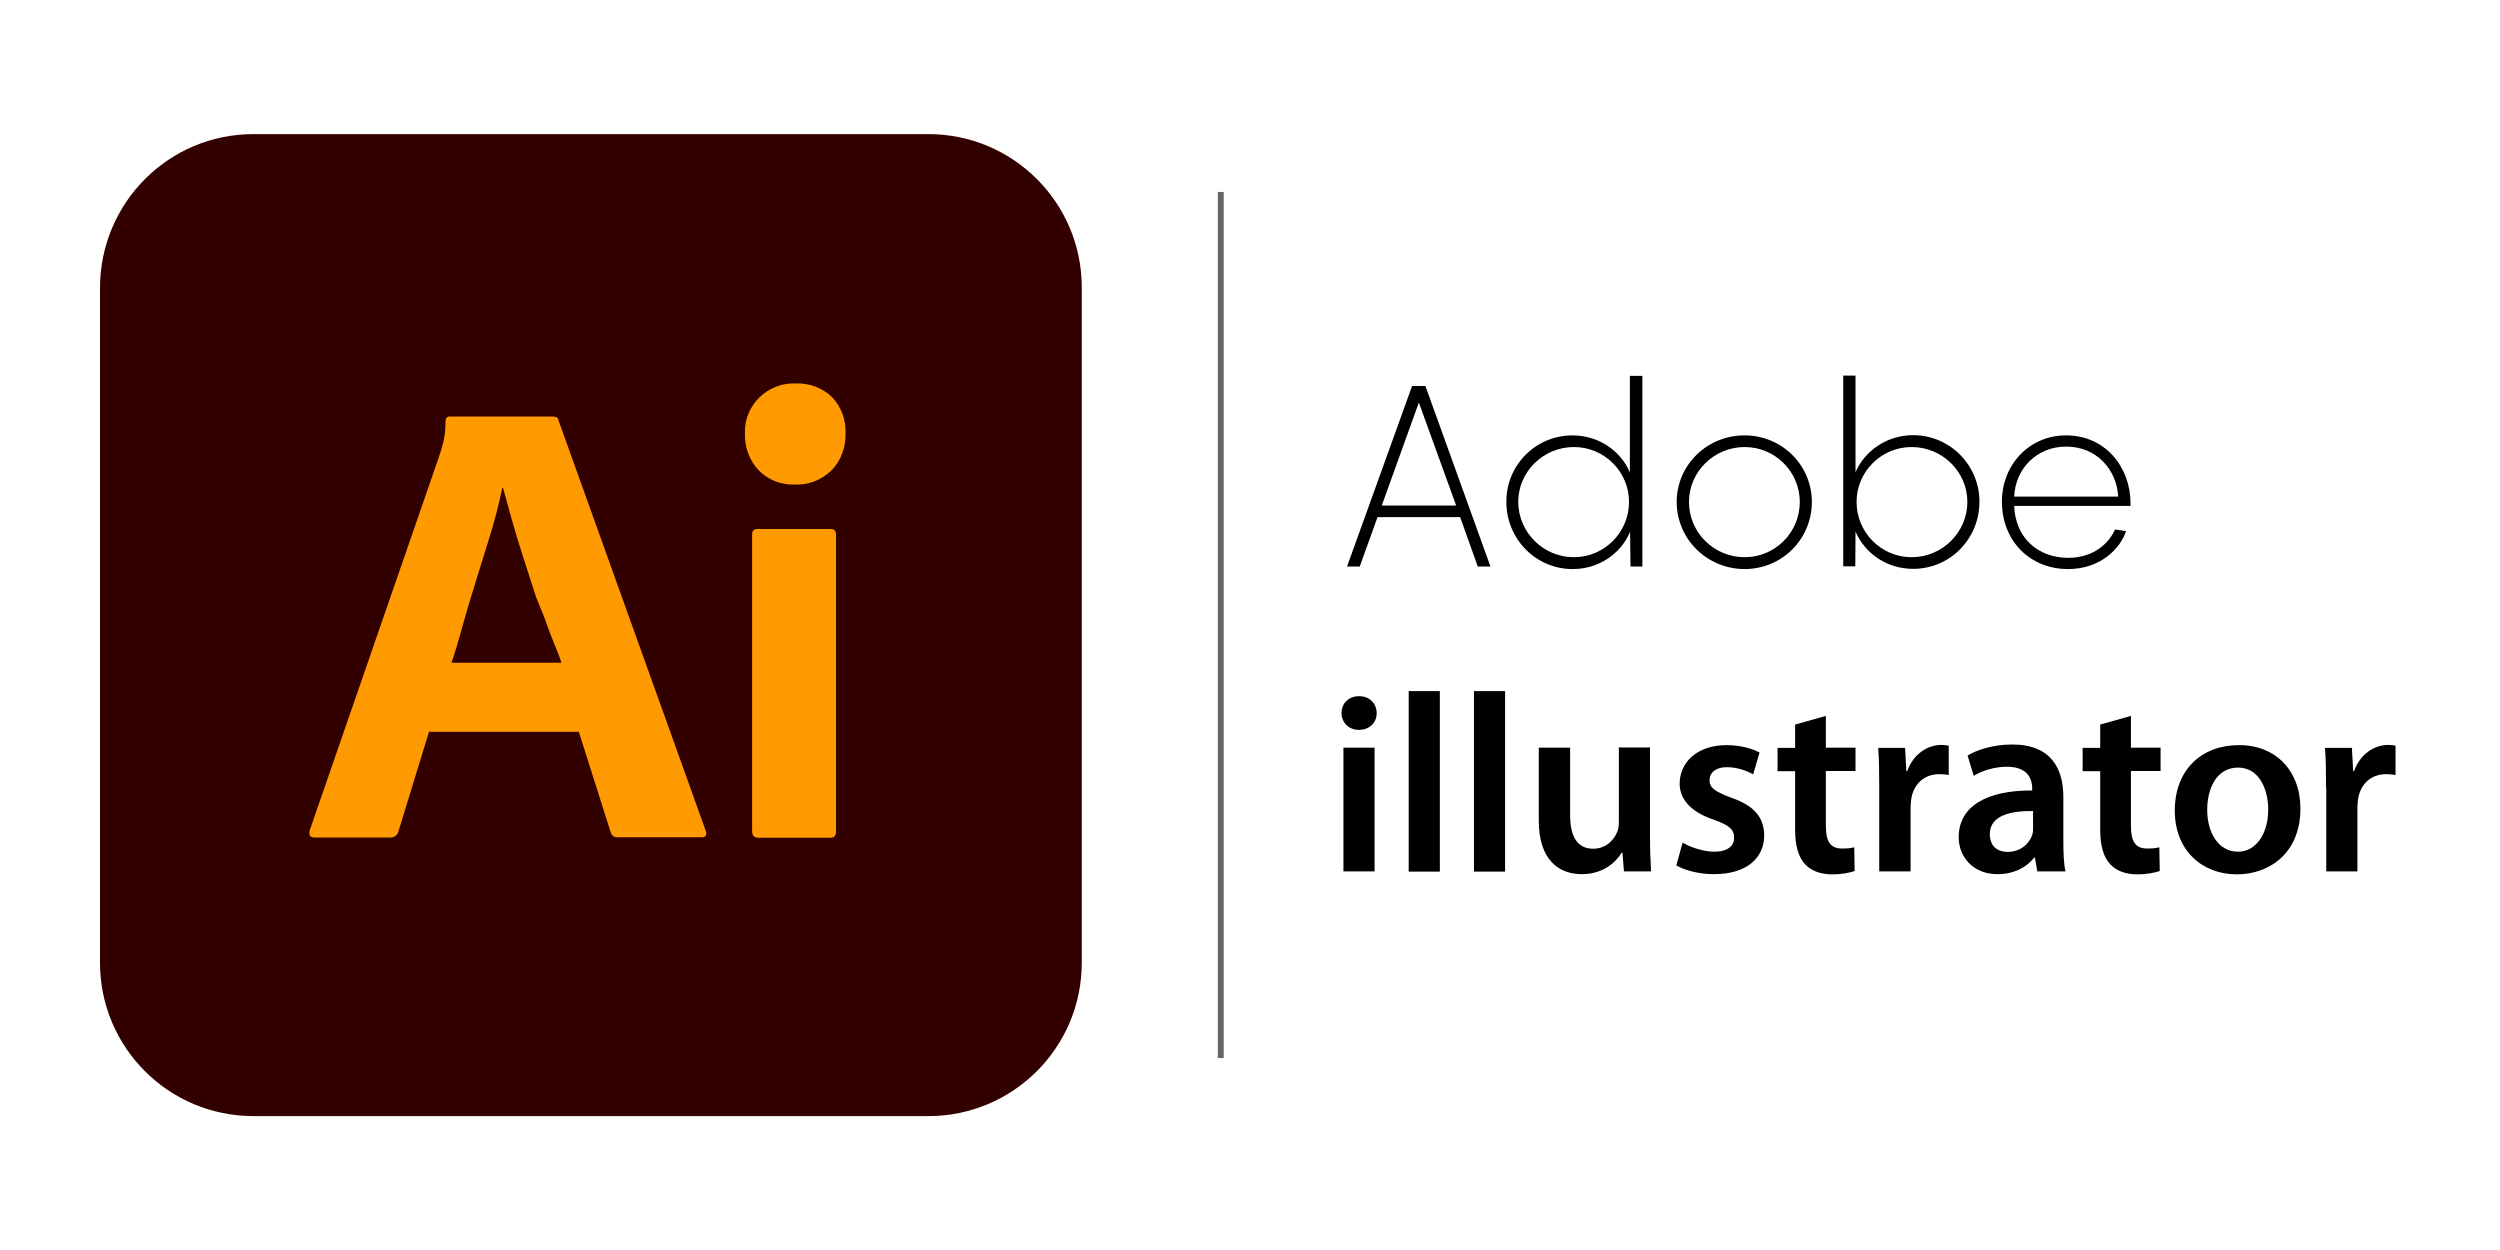 <?xml version="1.0" encoding="utf-8"?>
<!-- Generator: Adobe Illustrator 27.0.0, SVG Export Plug-In . SVG Version: 6.00 Build 0)  -->
<svg version="1.1" id="Layer_1" xmlns="http://www.w3.org/2000/svg" xmlns:xlink="http://www.w3.org/1999/xlink" x="0px" y="0px"
	 viewBox="0 0 118 59" style="enable-background:new 0 0 118 59;" xml:space="preserve">
<style type="text/css">
	.st0{fill:#330000;}
	.st1{fill:#FF9A00;}
	.st2{fill:#666666;}
</style>
<g>
	<g id="Illustrator" transform="translate(2303 308)">
		<path id="_16" class="st0" d="M-2291.04-301.67h31.86c4,0,7.24,3.24,7.24,7.24v31.87c0,4-3.24,7.24-7.24,7.24h-31.86
			c-4,0-7.24-3.24-7.24-7.24v-31.86C-2298.27-298.43-2295.04-301.67-2291.04-301.67z"/>
		<path id="_30" class="st1" d="M-2275.68-273.46h-7.07l-1.45,4.72c-0.04,0.16-0.2,0.28-0.37,0.27h-3.59
			c-0.21,0-0.27-0.11-0.22-0.34l6.1-17.63c0.07-0.19,0.12-0.39,0.19-0.63c0.09-0.34,0.12-0.7,0.12-1.05
			c-0.01-0.1,0.05-0.2,0.16-0.22c0.02,0,0.03,0,0.05,0h4.87c0.14,0,0.23,0.05,0.24,0.15l6.96,19.4c0.07,0.21,0,0.31-0.19,0.31h-3.98
			c-0.14,0.01-0.27-0.08-0.31-0.22L-2275.68-273.46z M-2281.69-276.72h5.19c-0.12-0.4-0.54-1.35-0.71-1.86
			c-0.16-0.51-0.39-0.92-0.57-1.49c-0.19-0.58-0.37-1.17-0.56-1.74c-0.19-0.58-0.35-1.14-0.51-1.69c-0.15-0.54-0.29-1.04-0.41-1.48
			h-0.03c-0.17,0.83-0.39,1.65-0.64,2.45c-0.28,0.92-0.58,1.85-0.87,2.81C-2281.1-278.76-2281.4-277.53-2281.69-276.72
			L-2281.69-276.72z"/>
		<path id="_31" class="st1" d="M-2265.51-285.13c-0.63,0.02-1.24-0.22-1.69-0.68c-0.44-0.47-0.66-1.1-0.64-1.74
			c-0.02-0.64,0.23-1.25,0.69-1.7c0.46-0.44,1.07-0.68,1.7-0.65c0.64-0.03,1.28,0.21,1.73,0.65c0.43,0.46,0.65,1.07,0.63,1.7
			c0.02,0.64-0.21,1.28-0.65,1.74C-2264.22-285.34-2264.86-285.09-2265.51-285.13z M-2267.5-268.77v-13.99
			c0-0.19,0.08-0.27,0.24-0.27h3.48c0.16,0,0.24,0.09,0.24,0.27v13.99c0,0.21-0.08,0.31-0.24,0.31h-3.44
			C-2267.4-268.46-2267.5-268.56-2267.5-268.77z"/>
	</g>
	<rect x="57.48" y="9.06" class="st2" width="0.28" height="40.88"/>
	<g>
		<path d="M68.92,24.41h-3.9l-0.84,2.33h-0.6l3.07-8.52h0.63l3.07,8.52h-0.6L68.92,24.41z M68.73,23.86L66.97,19l-1.75,4.86H68.73z"
			/>
		<path d="M74.22,20.55c1.24,0,2.28,0.73,2.71,1.75v-4.56h0.59v9h-0.56l-0.02-1.64c-0.43,1.03-1.47,1.76-2.71,1.76
			c-1.74,0-3.13-1.42-3.13-3.17C71.09,21.96,72.48,20.55,74.22,20.55z M74.29,26.3c1.44,0,2.6-1.18,2.6-2.61
			c0-1.42-1.16-2.59-2.6-2.59c-1.45,0-2.63,1.17-2.63,2.59C71.67,25.13,72.84,26.3,74.29,26.3z"/>
		<path d="M79.14,23.69c0-1.73,1.42-3.14,3.2-3.14c1.78,0,3.18,1.42,3.18,3.14c0,1.75-1.4,3.17-3.18,3.17
			C80.56,26.85,79.14,25.44,79.14,23.69z M84.95,23.69c0-1.42-1.16-2.59-2.6-2.59c-1.45,0-2.63,1.17-2.63,2.59
			c0,1.44,1.17,2.61,2.63,2.61C83.79,26.3,84.95,25.13,84.95,23.69z"/>
		<path d="M90.3,26.85c-1.24,0-2.28-0.73-2.72-1.76l-0.01,1.64H87v-9h0.58v4.56c0.44-1.02,1.49-1.75,2.72-1.75
			c1.74,0,3.13,1.42,3.13,3.14C93.43,25.44,92.04,26.85,90.3,26.85z M90.23,21.1c-1.44,0-2.6,1.17-2.6,2.59
			c0,1.44,1.16,2.61,2.6,2.61c1.45,0,2.63-1.18,2.63-2.61C92.86,22.27,91.68,21.1,90.23,21.1z"/>
		<path d="M100.56,23.88h-5.49c0.05,1.48,1.1,2.45,2.55,2.45c1.21,0,1.93-0.7,2.21-1.34l0.52,0.08c-0.28,0.84-1.22,1.79-2.74,1.79
			c-1.77,0-3.12-1.3-3.12-3.19c0-1.7,1.26-3.12,3.03-3.12c1.86,0,3.04,1.51,3.04,3.2V23.88z M95.07,23.44h4.91
			c-0.07-1.25-1-2.36-2.45-2.36C96.14,21.07,95.12,22.13,95.07,23.44z"/>
		<path d="M64.98,33.66c0,0.43-0.32,0.79-0.84,0.79c-0.49,0-0.82-0.36-0.82-0.79c0-0.46,0.33-0.8,0.83-0.8
			C64.66,32.86,64.97,33.21,64.98,33.66z M63.41,41.13v-5.84h1.47v5.84H63.41z"/>
		<path d="M66.49,32.62h1.47v8.52h-1.47V32.62z"/>
		<path d="M69.57,32.62h1.47v8.52h-1.47V32.62z"/>
		<path d="M77.88,39.38c0,0.7,0.02,1.27,0.05,1.75h-1.28l-0.07-0.88h-0.04c-0.25,0.41-0.83,1.01-1.88,1.01
			c-1.06,0-2.03-0.64-2.03-2.54v-3.43h1.48v3.18c0,0.97,0.31,1.59,1.09,1.59c0.6,0,0.98-0.41,1.13-0.79
			c0.06-0.12,0.08-0.29,0.08-0.46v-3.53h1.47V39.38z"/>
		<path d="M79.42,39.77c0.32,0.2,0.96,0.43,1.49,0.43c0.65,0,0.94-0.28,0.94-0.66c0-0.4-0.24-0.59-0.96-0.85
			c-1.14-0.38-1.61-1.01-1.61-1.7c0-1.03,0.85-1.82,2.21-1.82c0.65,0,1.21,0.16,1.56,0.35l-0.3,1.03c-0.24-0.14-0.72-0.34-1.24-0.34
			c-0.53,0-0.82,0.26-0.82,0.62c0,0.37,0.28,0.54,1.02,0.82c1.07,0.37,1.55,0.91,1.56,1.78c0,1.07-0.83,1.83-2.37,1.83
			c-0.71,0-1.34-0.17-1.78-0.41L79.42,39.77z"/>
		<path d="M86.18,33.79v1.5h1.4v1.1h-1.4v2.58c0,0.72,0.19,1.08,0.76,1.08c0.26,0,0.41-0.01,0.58-0.06l0.02,1.12
			c-0.22,0.08-0.61,0.16-1.07,0.16c-0.55,0-1-0.18-1.27-0.48c-0.32-0.34-0.47-0.88-0.47-1.64V36.4H83.9v-1.1h0.83V34.2L86.18,33.79z
			"/>
		<path d="M88.7,37.18c0-0.79-0.01-1.37-0.05-1.88h1.27l0.06,1.1h0.04c0.29-0.82,0.97-1.24,1.61-1.24c0.14,0,0.23,0.01,0.35,0.04
			v1.38c-0.13-0.02-0.26-0.04-0.44-0.04c-0.7,0-1.19,0.44-1.32,1.12c-0.02,0.13-0.04,0.29-0.04,0.44v3.03H88.7V37.18z"/>
		<path d="M97.39,39.73c0,0.53,0.02,1.04,0.1,1.4h-1.33l-0.11-0.65h-0.04c-0.35,0.46-0.96,0.78-1.73,0.78
			c-1.18,0-1.83-0.85-1.83-1.74c0-1.46,1.31-2.22,3.47-2.21v-0.1c0-0.38-0.16-1.02-1.19-1.02c-0.58,0-1.17,0.18-1.57,0.43
			l-0.29-0.96c0.43-0.26,1.19-0.52,2.11-0.52c1.87,0,2.41,1.19,2.41,2.47V39.73z M95.96,38.28c-1.04-0.01-2.04,0.2-2.04,1.09
			c0,0.58,0.37,0.84,0.84,0.84c0.6,0,1.02-0.38,1.16-0.8c0.04-0.11,0.04-0.22,0.04-0.32V38.28z"/>
		<path d="M100.58,33.79v1.5h1.4v1.1h-1.4v2.58c0,0.72,0.19,1.08,0.76,1.08c0.26,0,0.41-0.01,0.58-0.06l0.02,1.12
			c-0.22,0.08-0.61,0.16-1.07,0.16c-0.55,0-1-0.18-1.27-0.48c-0.32-0.34-0.47-0.88-0.47-1.64V36.4H98.3v-1.1h0.83V34.2L100.58,33.79
			z"/>
		<path d="M108.58,38.16c0,2.15-1.51,3.11-3,3.11c-1.64,0-2.93-1.13-2.93-3.01c0-1.92,1.26-3.09,3.02-3.09
			C107.42,35.16,108.58,36.39,108.58,38.16z M104.18,38.22c0,1.13,0.56,1.98,1.45,1.98c0.84,0,1.43-0.82,1.43-2
			c0-0.91-0.41-1.97-1.42-1.97C104.6,36.23,104.18,37.25,104.18,38.22z"/>
		<path d="M109.79,37.18c0-0.79-0.01-1.37-0.05-1.88h1.27l0.06,1.1h0.04c0.29-0.82,0.97-1.24,1.61-1.24c0.14,0,0.23,0.01,0.35,0.04
			v1.38c-0.13-0.02-0.26-0.04-0.44-0.04c-0.7,0-1.19,0.44-1.32,1.12c-0.02,0.13-0.04,0.29-0.04,0.44v3.03h-1.47V37.18z"/>
	</g>
</g>
<g>
</g>
<g>
</g>
<g>
</g>
<g>
</g>
<g>
</g>
<g>
</g>
<g>
</g>
<g>
</g>
<g>
</g>
<g>
</g>
<g>
</g>
</svg>
